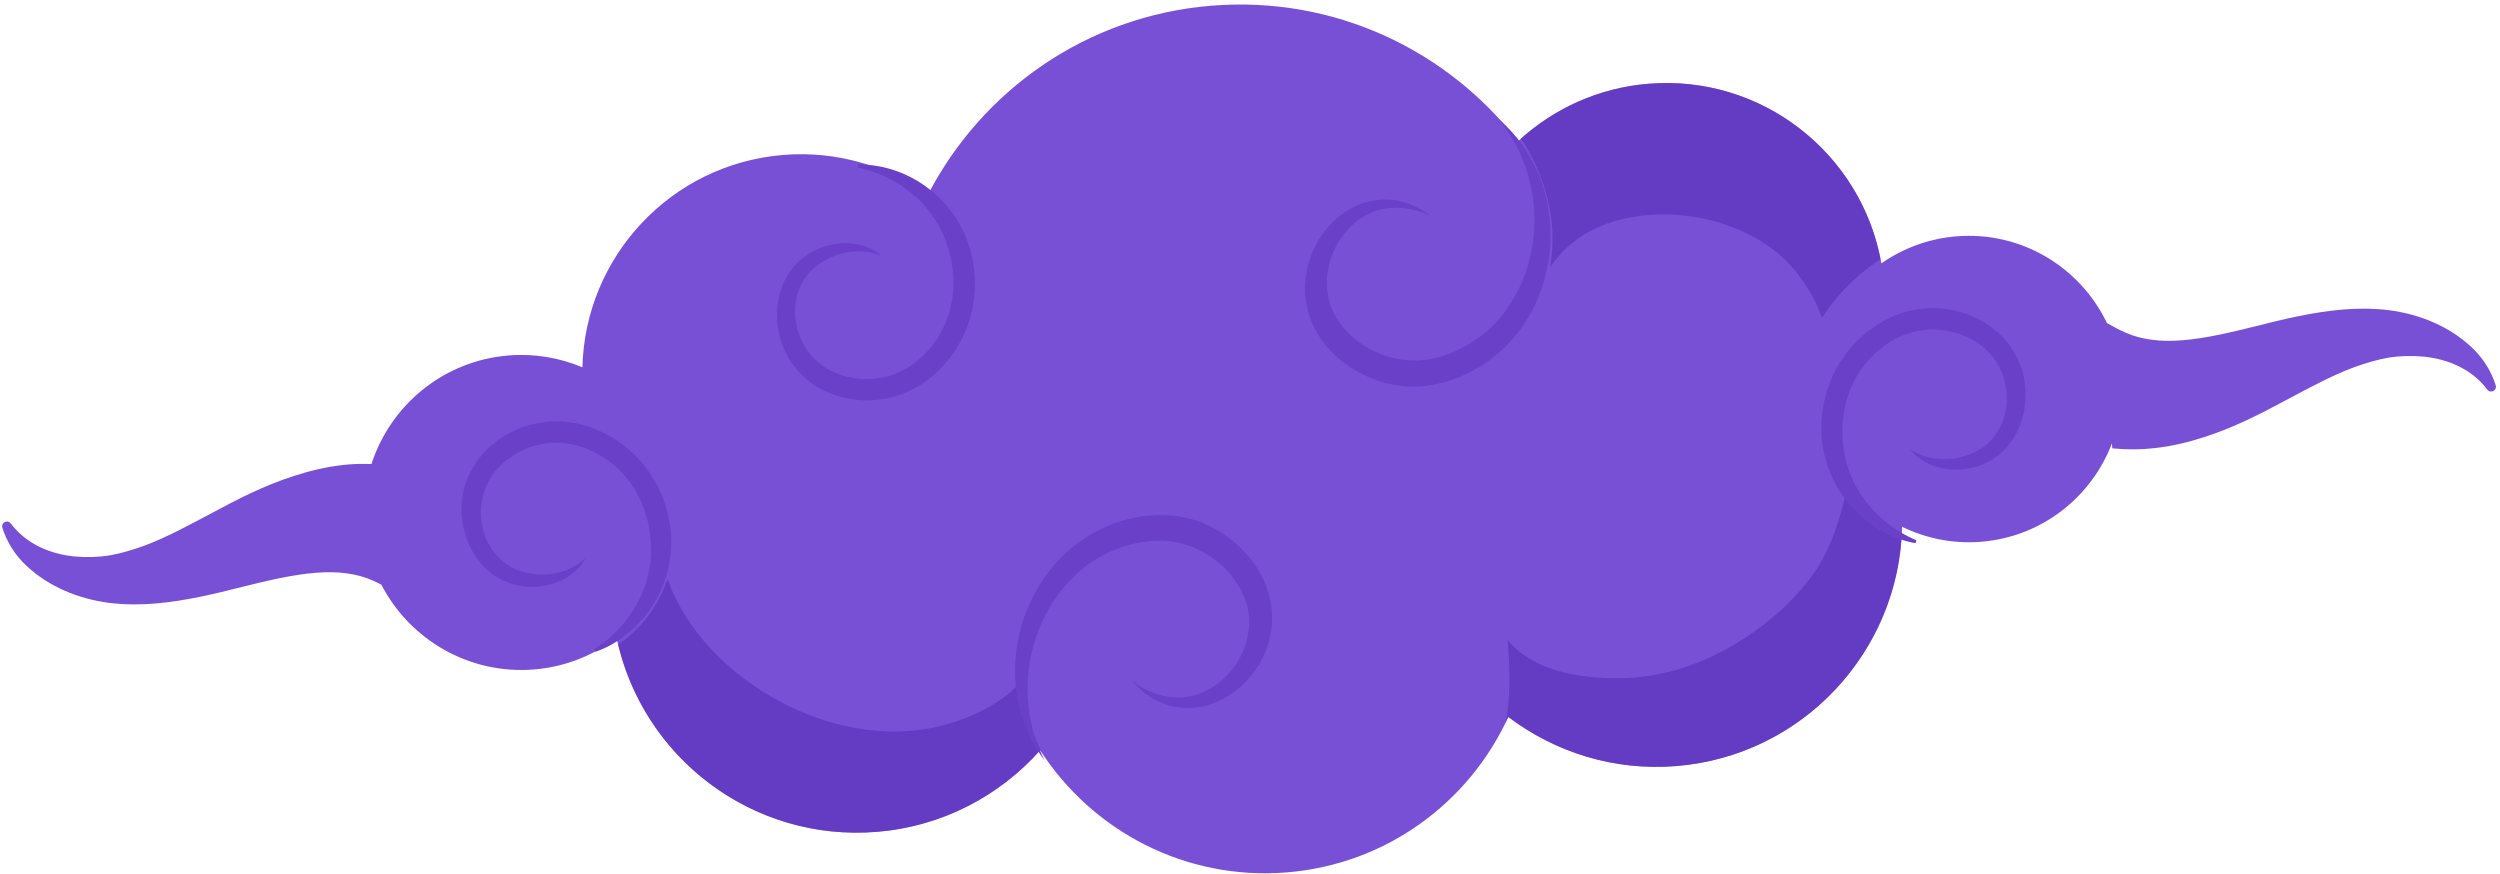 <?xml version="1.0" encoding="UTF-8"?> <svg xmlns="http://www.w3.org/2000/svg" width="452" height="158" viewBox="0 0 452 158" fill="none"><path d="M451.226 69.669C450.452 67.148 448.943 64.724 446.922 62.837C444.913 60.937 442.53 59.404 439.971 58.288C437.41 57.157 434.668 56.44 431.829 56.068C428.954 55.733 426.199 55.736 423.431 55.975C417.931 56.462 412.735 57.742 407.933 58.956C403.111 60.158 398.686 61.188 394.616 61.517C392.594 61.679 390.691 61.664 389 61.42C387.279 61.179 385.864 60.822 384.444 60.2C383.365 59.748 382.183 59.117 380.938 58.41C376.123 48.337 365.479 41.761 353.691 42.731C348.643 43.147 344.04 44.913 340.163 47.612C336.648 27.747 318.525 13.457 298.017 15.145C288.86 15.898 280.715 19.741 274.456 25.532C261.745 9.091 241.242 -0.797 218.987 1.034C196.338 2.897 177.46 16.439 167.75 35.245C160.41 30.005 151.26 27.218 141.568 28.017C121.238 29.689 105.78 46.468 105.299 66.412C101.208 64.688 96.659 63.88 91.927 64.269C80.119 65.24 70.594 73.285 67.161 83.897C65.446 83.844 63.745 83.868 62.136 84.055C58.919 84.409 55.943 85.144 53.176 86.04C47.644 87.808 42.869 90.313 38.541 92.63C34.191 94.931 30.169 97.147 26.049 98.678C24.012 99.419 21.877 100.054 19.842 100.411C17.774 100.746 15.612 100.798 13.448 100.603C9.145 100.17 4.816 98.427 1.969 94.668L1.943 94.633C1.73 94.353 1.357 94.221 1 94.329C0.543 94.471 0.286 94.954 0.427 95.412C1.201 97.933 2.71 100.357 4.731 102.244C6.74 104.144 9.123 105.677 11.682 106.792C14.243 107.923 16.985 108.641 19.824 109.013C22.699 109.348 25.454 109.345 28.222 109.105C33.722 108.618 38.918 107.339 43.72 106.125C48.542 104.922 52.968 103.892 57.037 103.563C59.059 103.4 60.962 103.415 62.653 103.659C64.374 103.9 65.789 104.257 67.208 104.88C67.764 105.112 68.355 105.407 68.954 105.713C74.074 115.623 84.787 122.007 96.598 121.036C102.21 120.574 107.291 118.495 111.465 115.322C116.027 136.905 135.999 152.253 158.561 150.396C170.399 149.422 180.741 143.869 188.067 135.651C197.421 150.194 214.276 159.241 232.712 157.724C250.766 156.239 265.659 145.002 272.703 129.628C281.116 135.988 291.779 139.435 303.117 138.502C326.004 136.619 343.403 117.714 343.913 95.254C348.222 97.344 353.116 98.37 358.234 97.948C369.223 97.043 378.155 89.828 381.834 80.169L381.907 81.061C384.488 81.32 387.098 81.306 389.515 81.025C392.732 80.671 395.708 79.936 398.475 79.041C404.007 77.273 408.782 74.767 413.11 72.451C417.46 70.15 421.482 67.934 425.602 66.403C427.639 65.662 429.774 65.028 431.809 64.669C433.877 64.335 436.039 64.282 438.203 64.478C442.506 64.912 446.835 66.656 449.682 70.415L449.708 70.448C449.921 70.73 450.294 70.862 450.651 70.752C451.11 70.611 451.366 70.126 451.226 69.669Z" fill="#7850D6"></path><g opacity="0.6"><path d="M342.203 95.534C340.18 94.143 338.305 92.525 336.692 90.67C336.285 90.202 335.896 89.719 335.526 89.221C335.181 88.756 334.816 87.902 334.382 87.531C334.08 87.272 334.245 86.947 334.049 87.687C333.975 87.966 333.926 88.259 333.864 88.54C333.706 89.252 333.541 89.962 333.366 90.669C332.157 95.534 330.43 100.359 327.402 104.405C324.625 108.116 321.157 111.314 317.403 114.016C310.358 119.085 302.231 122.375 293.503 122.6C286.498 122.781 277.795 121.646 272.882 116.064C272.785 115.955 272.691 115.843 272.599 115.73C272.48 115.584 272.476 115.58 272.584 115.717C272.529 115.827 272.635 116.381 272.648 116.55C272.698 117.24 272.743 117.93 272.78 118.62C272.842 119.776 272.883 120.934 272.893 122.092C272.914 124.413 272.817 126.739 272.51 129.042C272.44 129.567 272.315 130.078 272.221 130.598C272.379 130.273 272.554 129.957 272.705 129.628C281.118 135.988 291.781 139.435 303.119 138.502C325.569 136.655 342.697 118.421 343.826 96.528C343.285 96.198 342.727 95.894 342.203 95.534Z" fill="#562DB5"></path></g><g opacity="0.6"><path d="M275.822 26.335C277.098 28.503 278.175 30.79 278.99 33.171C280.676 38.098 281.172 43.269 280.238 48.378C283.053 44.052 287.468 41.187 292.446 39.839C302.001 37.252 313.566 39.399 321.3 45.675C323.568 47.515 325.389 49.817 326.935 52.284C327.4 53.026 327.835 53.787 328.227 54.571C328.625 55.367 328.851 56.277 329.269 57.05C329.523 57.52 329.406 57.542 329.733 57.021C329.956 56.666 330.188 56.318 330.429 55.975C330.893 55.314 331.387 54.674 331.904 54.054C334.173 51.331 336.933 48.842 339.991 46.847C336.147 27.386 318.258 13.477 298.017 15.143C289.113 15.876 281.181 19.546 274.994 25.071C275.267 25.496 275.567 25.901 275.822 26.335Z" fill="#562DB5"></path></g><g opacity="0.6"><path d="M186.123 130.824C185.703 129.611 185.341 128.378 185.032 127.132C184.899 126.598 184.604 123.974 184.174 123.878C183.969 123.832 182.878 125.009 182.63 125.209C182.217 125.542 181.794 125.864 181.363 126.174C180.413 126.857 179.422 127.482 178.397 128.047C176.441 129.125 174.367 129.973 172.237 130.639C168.509 131.804 164.668 132.353 160.762 132.251C152.778 132.042 144.909 129.374 138.15 125.183C131.366 120.976 125.457 115.044 121.971 107.805C121.73 107.304 121.501 106.797 121.284 106.285C121.132 105.926 120.991 105.148 120.733 104.892C120.694 104.853 120.684 104.831 120.673 104.81C120.676 104.845 120.667 104.896 120.597 104.983C120.427 105.193 120.351 105.638 120.249 105.889C120.059 106.357 119.856 106.819 119.639 107.274C118.766 109.108 117.665 110.833 116.353 112.385C115.01 113.974 113.456 115.336 111.777 116.53C116.823 137.466 136.425 152.218 158.559 150.397C170.397 149.423 180.739 143.87 188.065 135.652C188.231 135.911 188.418 136.154 188.589 136.41C187.634 134.61 186.79 132.751 186.123 130.824Z" fill="#562DB5"></path></g><path d="M155.114 29.75C159.675 29.675 164.36 31.291 168.082 34.246C171.855 37.154 174.633 41.498 175.701 46.233C176.762 50.961 176.338 56.09 174.249 60.551C172.198 64.983 168.649 68.8 164.068 70.852C159.47 72.897 154.081 72.93 149.495 70.85C147.203 69.825 145.114 68.249 143.564 66.203C141.996 64.186 141.054 61.77 140.663 59.307C140.269 56.843 140.471 54.264 141.356 51.892C142.202 49.513 143.9 47.408 145.969 46.042C148.052 44.681 150.475 43.962 152.88 43.958C155.277 43.959 157.666 44.742 159.381 46.243C155.158 44.542 150.605 45.7 147.528 48.184C144.385 50.633 143.17 54.852 143.994 58.718C144.778 62.617 147.382 65.904 151.021 67.398C154.616 68.921 158.928 68.941 162.487 67.319C166.092 65.707 169.031 62.581 170.71 58.916C172.406 55.261 172.801 51.029 171.975 47.035C171.194 43.029 169.297 39.23 166.299 36.282C163.303 33.352 159.414 31.183 155.064 30.3L155.114 29.75Z" fill="#6A40C9"></path><path d="M107.675 117.847C111.972 116.317 115.793 113.161 118.242 109.088C120.755 105.042 121.834 100 121.173 95.19C120.509 90.391 118.312 85.736 114.791 82.291C111.317 78.861 106.654 76.529 101.644 76.216C96.621 75.913 91.562 77.772 87.998 81.329C86.212 83.093 84.807 85.3 84.073 87.761C83.312 90.199 83.277 92.792 83.775 95.235C84.271 97.682 85.364 100.026 87.025 101.937C88.652 103.869 90.981 105.243 93.396 105.797C95.825 106.342 98.345 106.165 100.599 105.326C102.844 104.484 104.806 102.912 105.885 100.905C102.526 103.979 97.857 104.493 94.104 103.245C90.302 102.053 87.685 98.529 87.1 94.619C86.466 90.693 87.752 86.7 90.635 84.025C93.468 81.339 97.499 79.808 101.401 80.079C105.342 80.324 109.191 82.221 112.049 85.063C114.919 87.891 116.773 91.717 117.401 95.747C118.074 99.772 117.631 103.995 115.857 107.808C114.078 111.601 111.197 114.996 107.433 117.349L107.675 117.847Z" fill="#6A40C9"></path><path d="M346.329 98.212C341.839 97.405 337.554 94.915 334.472 91.297C331.331 87.716 329.443 82.918 329.309 78.065C329.18 73.222 330.586 68.271 333.496 64.296C336.363 60.344 340.582 57.282 345.473 56.153C350.379 55.033 355.674 56.04 359.772 58.967C361.822 60.416 363.569 62.363 364.695 64.671C365.844 66.952 366.302 69.504 366.211 71.996C366.122 74.491 365.426 76.983 364.1 79.139C362.811 81.311 360.738 83.047 358.445 83.989C356.138 84.924 353.622 85.161 351.262 84.701C348.91 84.238 346.717 83.007 345.324 81.204C349.14 83.687 353.83 83.431 357.329 81.587C360.886 79.79 362.892 75.886 362.829 71.933C362.813 67.956 360.891 64.227 357.61 62.059C354.376 59.872 350.149 59.02 346.344 59.925C342.495 60.811 339.009 63.312 336.654 66.582C334.284 69.841 333.08 73.918 333.12 77.997C333.114 82.078 334.241 86.172 336.614 89.643C338.989 93.095 342.386 95.973 346.484 97.679L346.329 98.212Z" fill="#6A40C9"></path><path d="M188.869 137.503C185.936 133.609 184.022 128.782 183.632 123.737C183.385 121.22 183.526 118.656 183.994 116.149C184.412 113.628 185.191 111.155 186.316 108.835C188.46 104.15 191.908 99.962 196.423 97.112C200.886 94.294 206.216 92.758 211.681 93.181C217.234 93.6 222.307 96.521 225.798 100.674C227.571 102.75 228.891 105.262 229.556 107.982C230.204 110.708 230.159 113.618 229.346 116.248C227.764 121.514 223.67 125.832 218.55 127.428C216.007 128.245 213.22 128.176 210.771 127.377C208.31 126.538 206.267 124.951 204.685 123.096C206.651 124.547 208.851 125.62 211.124 125.978C213.392 126.342 215.677 126.005 217.68 125.078C221.69 123.243 224.661 119.374 225.532 115.243C226.003 113.18 225.94 111.067 225.358 109.092C224.748 107.117 223.676 105.264 222.285 103.652C219.478 100.438 215.436 98.245 211.259 97.839C207.004 97.439 202.513 98.643 198.661 100.807C196.736 101.899 195.011 103.315 193.475 104.972C191.894 106.573 190.534 108.42 189.444 110.427C184.931 118.395 184.424 128.751 188.869 137.503Z" fill="#6A40C9"></path><path d="M270.96 21.538C274.659 24.713 277.564 29.017 279.025 33.862C279.806 36.267 280.218 38.802 280.298 41.352C280.43 43.904 280.199 46.486 279.597 48.994C278.507 54.03 276.037 58.86 272.237 62.612C268.481 66.32 263.605 68.964 258.176 69.722C252.663 70.502 247.081 68.737 242.781 65.429C240.604 63.781 238.776 61.61 237.544 59.096C236.327 56.572 235.747 53.72 235.978 50.977C236.395 45.494 239.468 40.399 244.127 37.742C246.436 36.399 249.173 35.869 251.736 36.124C254.32 36.416 256.656 37.528 258.598 39.001C256.366 38.005 253.988 37.428 251.691 37.566C249.398 37.697 247.238 38.515 245.48 39.851C241.956 42.503 239.884 46.919 239.918 51.14C239.9 53.256 240.414 55.307 241.406 57.111C242.425 58.909 243.869 60.49 245.573 61.765C249.003 64.303 253.422 65.579 257.589 65.08C261.83 64.559 265.96 62.42 269.259 59.481C270.905 58.001 272.286 56.249 273.431 54.301C274.632 52.399 275.565 50.302 276.199 48.109C278.902 39.359 277.178 29.133 270.96 21.538Z" fill="#6A40C9"></path></svg> 